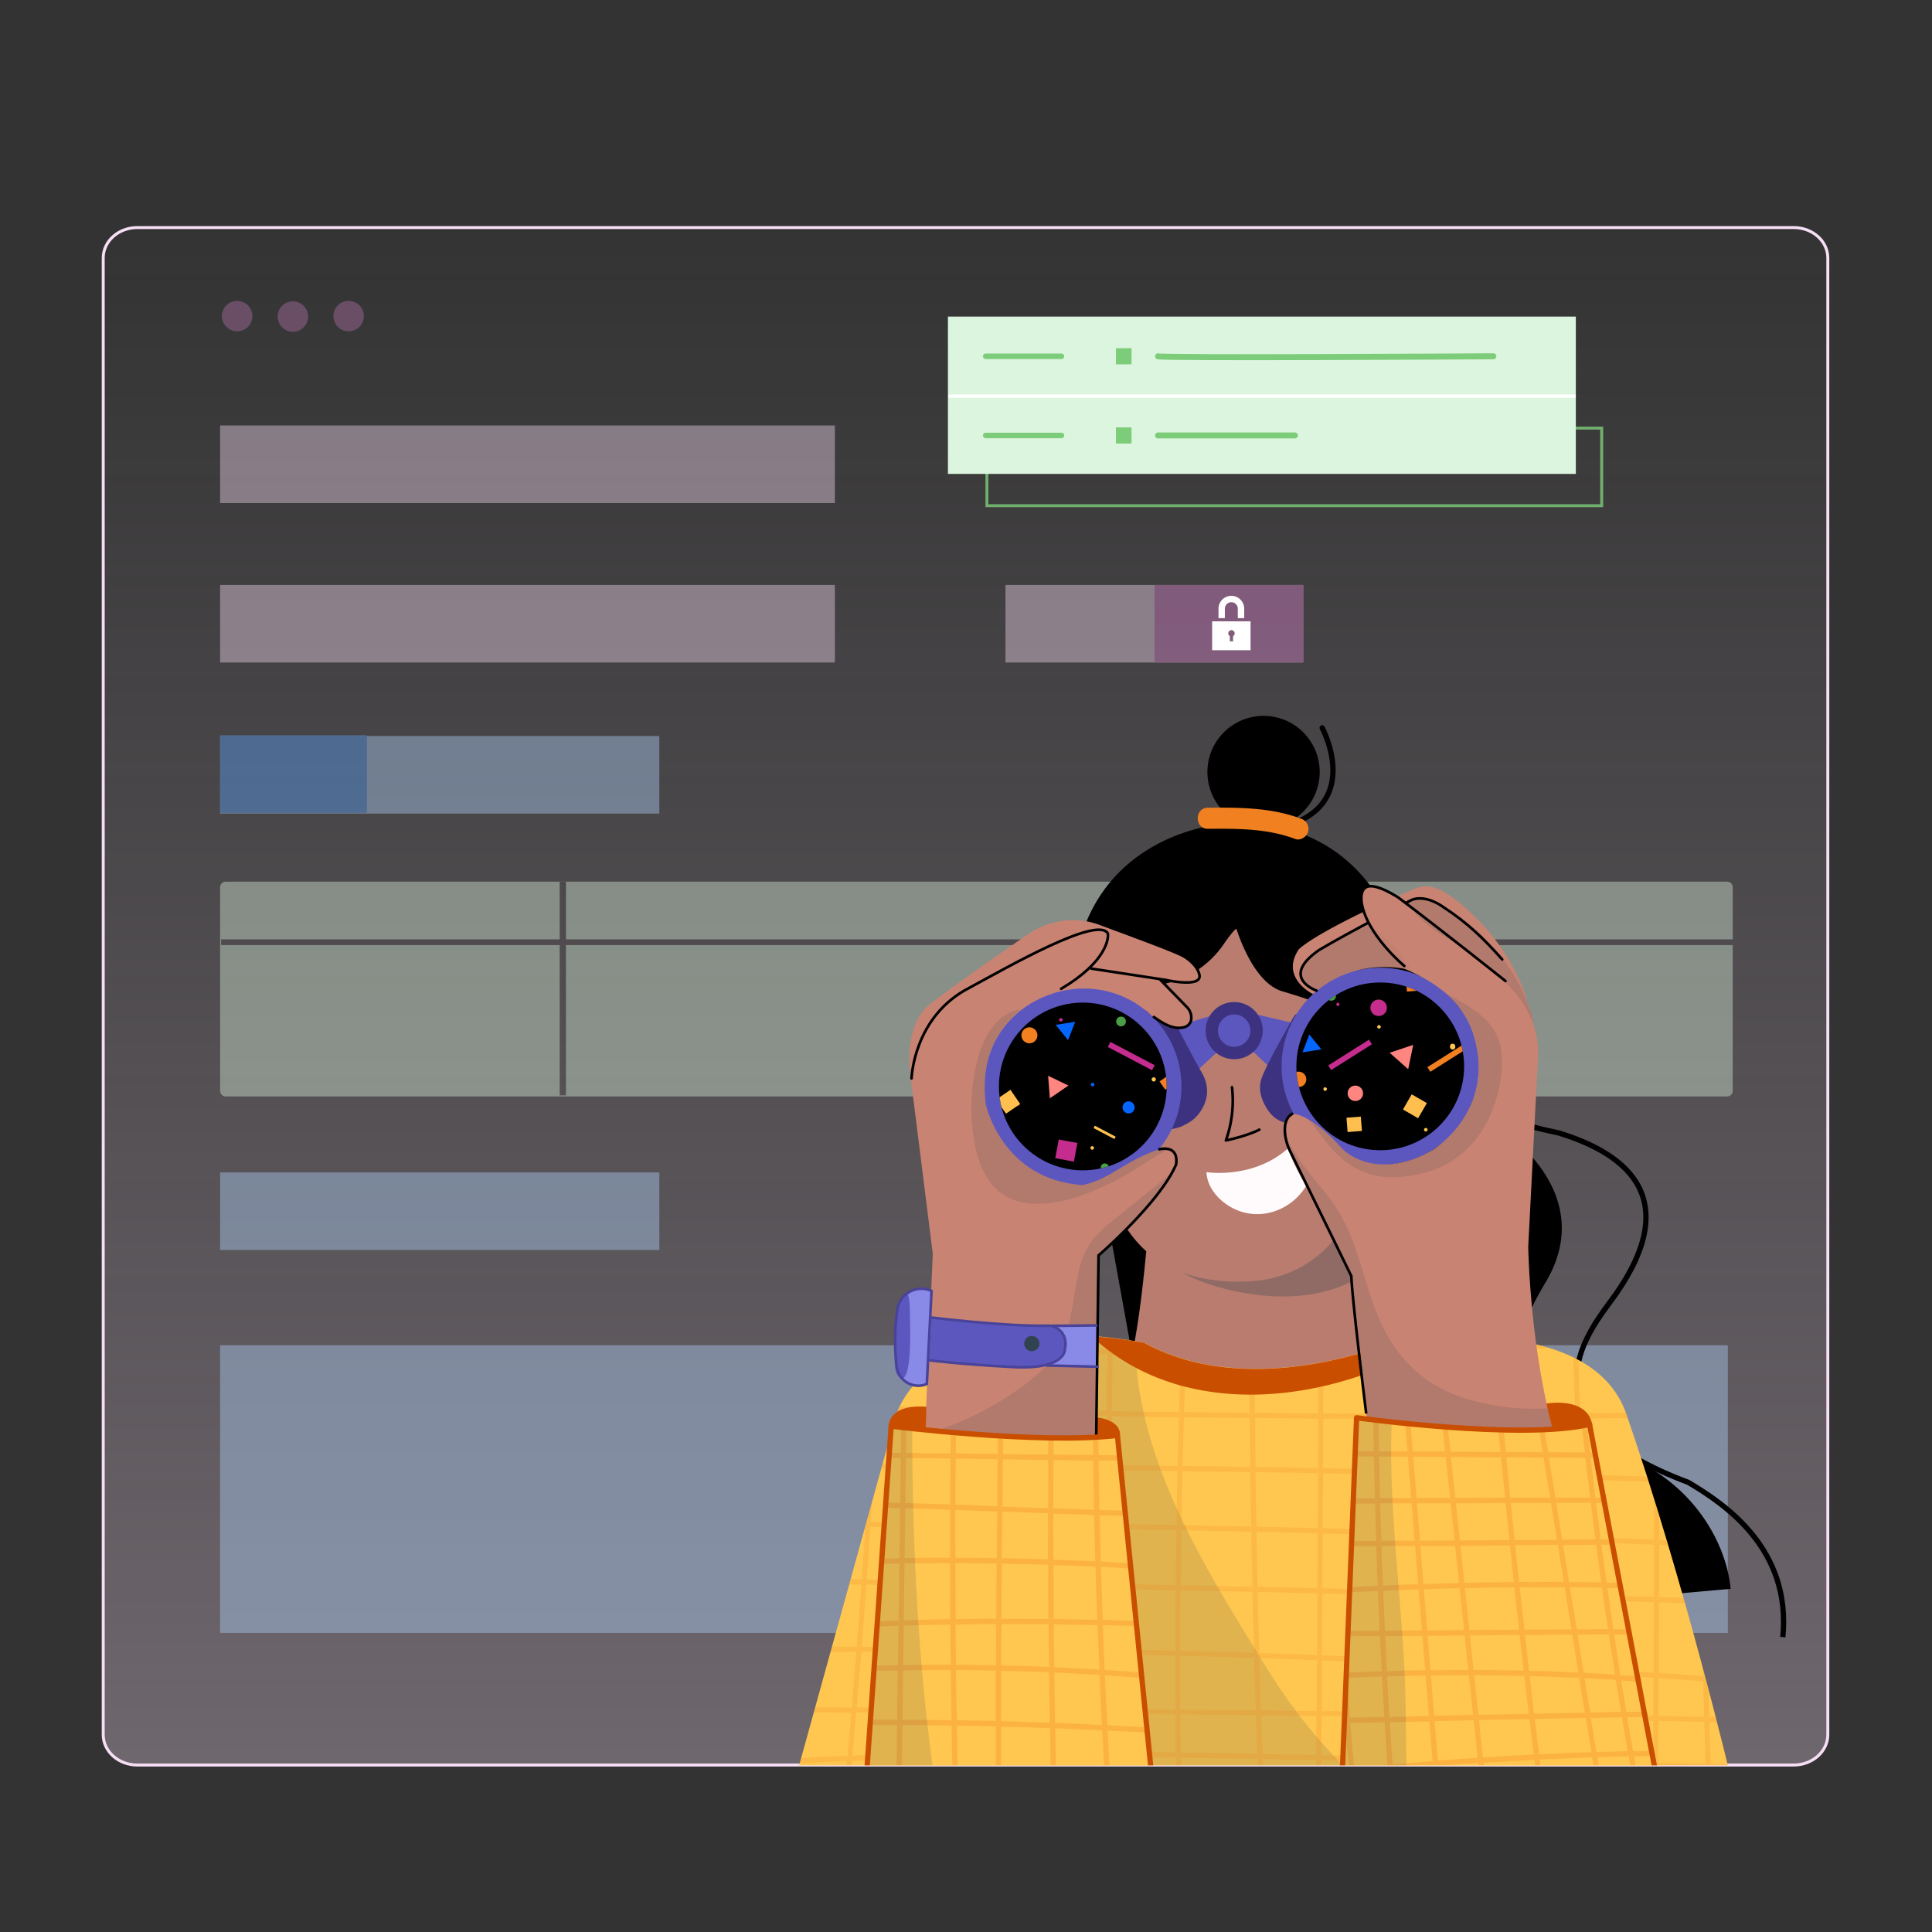 <svg xmlns="http://www.w3.org/2000/svg" xmlns:xlink="http://www.w3.org/1999/xlink" viewBox="0 0 680 680"><rect x="0" y="0" width="680" height="680" fill="#333333" stroke="none"/><defs><linearGradient id="linear-gradient" x1="339.84" y1="80.25" x2="339.84" y2="621.38" gradientUnits="userSpaceOnUse"><stop offset="0" stop-color="#f7dff5" stop-opacity="0"/><stop offset="1" stop-color="#f7dff5"/></linearGradient><clipPath id="clip-path"><path d="M628.41,222.57H275.28c-4,0-7.26,3.53-7.26,7.88v383c0,4.36,3.25,7.89,7.26,7.89H628.41c4,0,7.26-3.53,7.26-7.89v-383C635.67,226.1,632.42,222.57,628.41,222.57Z" style="fill:none"/></clipPath><clipPath id="clip-path-2"><path d="M280.76,623.19l34.31-124s8.57-40.35,87.55-26.65c37.75,20.8,87.05,0,87.05,0s69.66-12.59,82.75,25.16c20.62,59.64,37,128.91,37,128.91Z" style="fill:none"/></clipPath><clipPath id="clip-path-3"><polygon points="313.36 501.56 354.67 506.31 393.52 505.3 406.84 639.78 304.27 634.88 313.36 501.56" style="fill:none"/></clipPath><clipPath id="clip-path-4"><path d="M477.48,499l10.67,1.61a255.08,255.08,0,0,0,71.32.72h0s27.33,130.43,25,131.6S471.6,638,471.6,638Z" style="fill:none"/></clipPath><clipPath id="clip-path-5"><circle cx="485.8" cy="375.32" r="29.52" style="fill:none"/></clipPath><clipPath id="clip-path-6"><circle cx="381.11" cy="382.4" r="29.52" style="fill:none"/></clipPath></defs><g style="isolation:isolate"><g id="Layer_1" data-name="Layer 1"><path d="M631.33,80.1h-583c-6.63,0-12,4.79-12,10.7V610.54c0,5.9,5.37,10.69,12,10.69h583c6.62,0,12-4.79,12-10.69V90.8C643.32,84.89,638,80.1,631.33,80.1Z" style="fill:none;stroke:#f7dff5;stroke-miterlimit:10;stroke-width:1.04px"/><g style="opacity:0.5"><path d="M631.33,80.25h-583c-6.63,0-12,4.78-12,10.69V610.68c0,5.91,5.37,10.7,12,10.7h583c6.62,0,12-4.79,12-10.7V90.94C643.32,85,638,80.25,631.33,80.25Z" style="opacity:0.6;fill:url(#linear-gradient)"/></g><g style="opacity:0.4"><rect x="77.47" y="149.75" width="216.38" height="27.31" style="fill:#f7dff5"/><rect x="77.47" y="205.88" width="216.38" height="27.31" style="fill:#f7dff5"/><rect x="77.47" y="259.05" width="154.59" height="27.31" style="fill:#b2d4ff"/><rect x="77.47" y="412.65" width="154.59" height="27.31" style="fill:#b2d4ff"/><rect x="77.47" y="473.49" width="530.67" height="101.23" style="fill:#b2d4ff"/><rect x="353.89" y="205.88" width="104.84" height="27.31" style="fill:#f7dff5"/><rect x="406.37" y="205.88" width="52.35" height="27.31" style="fill:#e085d3"/><path d="M410.68,385.54h-2.21V332.63H199.2v52.91H197V332.63H77.82v-2H197V310.37h2.2v20.26H408.47V310.31H79.58a2,2,0,0,0-2.11,1.91V384a2,2,0,0,0,2.11,1.91H607.77a2,2,0,0,0,2.1-1.91V332.63H410.68Z" style="fill:#dcf5de"/><path d="M607.77,310.31H410.68v20.32H609.87V312.22A2,2,0,0,0,607.77,310.31Z" style="fill:#dcf5de"/><rect x="77.47" y="258.79" width="51.66" height="27.31" style="fill:#58a3ff"/></g><g style="clip-path:url(#clip-path)"><path d="M416.73,577.42,387.44,415.89s-25.34-92.64,37.21-101.35c44.34-2.37,61-4,81.56,25.34,5.54,11.08,17.42,24.54,1.58,48.3-1.58,6.33,6.34,4,11.88,4.75s45.13,25.34,23.75,59.38c-19.79,33.26-7.12,49.89,22.17,57.81,29.3,8.71,42,32.46,43.55,49.09C465,571.88,416.73,577.42,416.73,577.42Z"/><path d="M487.7,397.77l-9.55,135S457,598.62,400.09,592.2c-24.71-7.93-41.47-40.57-32.5-71.77,22.32-23.07,30-12.53,36.47-86.73C441.42,412.36,487.7,397.77,487.7,397.77Z" style="fill:#c98372"/><path d="M487.7,397.77l-9.55,135S457,598.62,400.09,592.2c-24.71-7.93-41.47-40.57-32.5-71.77,22.32-23.07,30-12.53,36.47-86.73C441.42,412.36,487.7,397.77,487.7,397.77Z" style="fill:#314351;opacity:0.1;mix-blend-mode:multiply"/><path d="M390.92,329.54s-29,119.26,40.14,121c18.94-2,47.75,10.48,64.82-92.07C497.06,310.67,427.49,270.92,390.92,329.54Z" style="fill:#c98372"/><path d="M390.92,329.54s-29,119.26,40.14,121c18.94-2,47.75,10.48,64.82-92.07C497.06,310.67,427.49,270.92,390.92,329.54Z" style="fill:#314351;opacity:0.1;mix-blend-mode:multiply"/><path d="M424.63,412.55s23.47,3.74,35.27-16.47a25.93,25.93,0,0,1,2.6,9.25c1.37,16.07-16.16,27.61-29.9,19.17C427.92,421.63,424.81,417.11,424.63,412.55Z" style="fill:#fffafb"/><path d="M487.7,397.77s-.2.65-.57,1.81c-1.69,5.25-7.07,20.81-14.93,33a40,40,0,0,1-28.33,18c-10.59,1.39-21-.13-27.8-2.73,9.59,5.8,46.82,17.32,69.17-3.41l2.46-46.65" style="fill:#314351;opacity:0.3;mix-blend-mode:multiply"/><circle cx="444.73" cy="271.72" r="19.76"/><path d="M510.66,372.8s-11.5,15.74,38.14,26c19.37,6.05,47.21,20.58,17.55,59.93-10.29,13.92-29.06,41.76,27.84,63,13.32,7.87,36.32,23.61,33.3,54.48" style="fill:none;stroke:#000;stroke-miterlimit:10;stroke-width:1.858px"/><path d="M280.76,623.19l34.31-124s8.57-40.35,87.55-26.65c37.75,20.8,87.05,0,87.05,0s69.66-12.59,82.75,25.16c20.62,59.64,37,128.91,37,128.91Z" style="fill:#ffc74f"/><path d="M357.6,478.31c-3.45,10.91-6.63,21.87-9.38,33-5.29,21.43-9.34,43.15-13.11,64.9-2.72,15.69-5,31.55-6.72,47.5l148.36,1.56c-2.1-2-4.17-4-6.17-6.06A183.28,183.28,0,0,1,454,599.32c-5.38-7.45-10.08-15.38-14.9-23.2-19.27-31.34-39.17-66.27-39.58-104-16-2.56-29.05-2.81-39.61-1.64C359.13,473.07,358.41,475.73,357.6,478.31Z" style="fill:#314351;opacity:0.15;mix-blend-mode:multiply"/><g style="opacity:0.2"><g style="clip-path:url(#clip-path-2)"><path d="M646.43,621.91l-44.36-1c-.14-4.95-.31-9.89-.44-14.83,12,.23,24.07.43,36.11.68a.9.9,0,0,0,0-1.8c-12.06-.25-24.11-.45-36.16-.68-.09-3.32-.21-6.63-.29-9.95,0-.82,0-1.65,0-2.47,8.45.61,16.91,1.2,25.36,1.87,1.15.09,1.14-1.71,0-1.8-8.46-.66-16.93-1.27-25.4-1.88-.12-5.59-.25-11.18-.35-16.77a.9.9,0,0,0-1.8,0c.11,5.54.26,11.09.39,16.64q-7.83-.57-15.67-1.09l.11-24.87c11.92.35,23.84.68,35.77,1.06,1.15,0,1.15-1.76,0-1.79q-17.88-.57-35.76-1.08L584,543.8c5,.23,10,.43,15.07.67,1.15,0,1.15-1.75,0-1.8-5-.23-10-.44-15.07-.66l0-5.92.06-14.45,4,.12c1.15,0,1.15-1.75,0-1.79l-4-.12.06-14.43a.9.9,0,0,0-1.79,0l-.07,14.37c-8.46-.28-16.92-.52-25.38-.77-.1-3.41-.19-6.83-.29-10.24-.1-3.18-.23-6.36-.33-9.54q11.15-.06,22.3-.16a.9.9,0,0,0,0-1.79c-7.46.06-14.91.08-22.37.12q-.41-12.07-.84-24.17c2.22-.24,4.44-.47,6.65-.73,1.13-.14,1.15-1.94,0-1.8-2.23.26-4.47.5-6.71.75,0-.78,0-1.57-.08-2.35,0-1.15-1.84-1.16-1.79,0,0,.85.05,1.7.08,2.55q-8,.87-16,1.6l0-5.72a.9.9,0,0,0-1.8,0c0,2,0,3.92,0,5.88q-10,.9-20,1.58l0-8.25a.9.9,0,0,0-1.8,0q0,4.19,0,8.37-12.16.79-24.35,1.28l0-7.28a.9.9,0,0,0-1.8,0l0,7.35c-5.43.2-10.86.38-16.29.49l-5.62.07,0-4.76a.9.9,0,0,0-1.79,0l0,4.79q-11.3.13-22.58,0c0-.28,0-.56,0-.84a.9.9,0,0,0-1.79,0V477q-11.15-.15-22.27-.57c.06-1.67.11-3.33.17-5,.05-1.16-1.75-1.15-1.79,0-.07,1.64-.12,3.28-.18,4.92q-12-.48-24-1.26.08-5,.14-10a.9.9,0,0,0-1.79,0q-.08,4.93-.14,9.85-4.55-.3-9.07-.64c-6.06-.47-12.12-1-18.17-1.61.09-2.8.16-5.59.26-8.39,0-1.16-1.76-1.16-1.8,0-.09,2.74-.16,5.48-.25,8.22Q345.37,471,330,469c-1.14-.15-1.13,1.65,0,1.8q15.38,2,30.8,3.55c-.22,7.23-.38,14.45-.56,21.68q-13.06-.27-26.13-.58c-.06-7.73-.1-15.47-.19-23.21a.9.9,0,0,0-1.8,0c.1,7.73.14,15.45.2,23.17q-10.62-.26-21.25-.53c-1.16,0-1.16,1.76,0,1.79,7.09.19,14.18.33,21.27.5q.06,9,.09,18-12.33,0-24.66,0,1-16.31,1.76-32.62c.06-1.16-1.74-1.15-1.79,0q-.79,16.31-1.76,32.62c-2.78,0-5.55,0-8.33,0a.9.9,0,0,0,0,1.79l8.22,0c-.37,6.24-.79,12.47-1.19,18.7l-8.61,0a.9.9,0,0,0,0,1.8l8.49,0c-.21,3.25-.39,6.51-.62,9.76-.2,2.9-.43,5.8-.64,8.69l-15.12-.23a.9.9,0,0,0,0,1.79c5,.07,10,.16,15,.24q-.79,10.93-1.65,21.89c-5.77,0-11.53,0-17.29,0a.9.9,0,0,0,0,1.79c5.72,0,11.43,0,17.15,0q-.77,9.81-1.6,19.62l-23.44-.09a.9.9,0,0,0,0,1.8c7.76,0,15.52.06,23.29.08-.26,3-.51,6-.78,9-.18,2.06-.38,4.12-.56,6.19-5.76.24-11.52.5-17.27.82-1.15.07-1.16,1.86,0,1.8q8.55-.48,17.1-.83-1.3,14.25-2.72,28.5c-.11,1.15,1.69,1.14,1.8,0q1.43-14.28,2.7-28.58,15.87-.65,31.77-1-.27,15.15-.62,30.32a.9.9,0,0,0,1.8,0q.38-15.18.61-30.37,13-.26,26-.31c0,1,0,2.06,0,3.08q.29,22.08.86,44.15a.9.9,0,0,0,1.79,0q-.6-23.61-.85-47.24,13.26-.06,26.51,0l-.62,42.51a.9.9,0,0,0,1.79,0l.62-42.5q12.15.09,24.3.27.24,18.35.7,36.7a.9.9,0,0,0,1.8,0c-.32-12.23-.52-24.45-.68-36.68l8,.12c6.34.1,12.68.23,19,.35.41,10.23.82,20.45,1.3,30.67.06,1.15,1.85,1.15,1.8,0q-.72-15.32-1.29-30.63,9.4.18,18.8.36l-.13,24.76a.9.9,0,0,0,1.79,0q.07-12.36.14-24.72l23.31.51.05,13.17a.9.9,0,0,0,1.8,0l-.06-13.13,24.45.57q0,7.85.07,15.71a.9.9,0,0,0,1.8,0l-.07-15.67,20.17.47.09,16.17.28,48a.9.9,0,0,0,1.8,0q-.18-32.05-.37-64.09l19,.44c.14,9.38.28,18.75.37,28.13a.9.9,0,0,0,1.8,0q-.15-14-.37-28.09l7.18.17,15.48.35q-.06,11.41-.1,22.84a.9.9,0,0,0,1.79,0l.1-22.8,16.69.37q.38,12.93.84,25.86.39,10.53.84,21c0,1.16,1.85,1.16,1.8,0-.67-15.61-1.19-31.23-1.66-46.86l44.3,1A.9.9,0,0,0,646.43,621.91Zm-62.67-31.28c5.24.35,10.48.73,15.72,1.11.1,4.17.22,8.34.32,12.52L583.7,604ZM558,561.39q-.22-9.36-.45-18.7,12.3.49,24.61,1L582.1,560v2.07C574.06,561.87,566,561.61,558,561.39Zm24.07,2.52L582,588.72c-7.79-.52-15.58-1.05-23.38-1.53-.05-2.67-.09-5.33-.15-8-.11-5.33-.26-10.66-.39-16Q570.06,563.53,582.08,563.91ZM558.62,589q11.68.72,23.35,1.5l-.06,13.41-23-.41C558.79,598.68,558.72,593.84,558.62,589Zm23.65-67.43-.09,20.35q-12.34-.54-24.67-1-.28-10.07-.57-20.12Q569.6,521.15,582.27,521.58ZM557.1,603.49c-6.27-.11-12.55-.19-18.82-.29,0-1,0-2,0-3q0-6.18-.07-12.38c4.55.26,9.09.49,13.64.76l5,.32C556.93,593.76,557,598.62,557.1,603.49Zm-.83-40.35q.29,12,.53,24-9.31-.57-18.62-1.08L538,562.63l8.83.23Zm0-1.81L538,560.84q0-9.45-.11-18.91,8.93.33,17.86.69Q556,552,556.22,561.33Zm-.51-21.61c0,.37,0,.74,0,1.1q-8.91-.36-17.82-.7-.06-9.95-.11-19.9l17.33.49C555.32,527.05,555.54,533.39,555.71,539.72ZM555.07,519c-5.76-.17-11.52-.37-17.28-.53,0-1,0-2,0-2.94q0-8.07-.1-16.16l16.8-.07C554.69,505.82,554.87,512.39,555.07,519Zm-1.49-45.52q.43,12,.83,24-8.37.06-16.75.1-.06-11.24-.13-22.46C542.89,474.57,548.23,474,553.58,473.44ZM536.49,603.18l-20.16-.31q0-8.13-.08-16.26c6.72.34,13.43.73,20.14,1.1Q536.45,595.45,536.49,603.18Zm-.11-17.27q-10.07-.55-20.14-1.08,0-7.3-.07-14.62c0-2.72,0-5.43,0-8.15l20.12.52Zm-.19-33.22,0,8.11-20.11-.54q0-9.56-.1-19.1,8.26.27,16.51.56l3.59.14Zm-.07-12.63q-10.05-.37-20.09-.7-.06-9.86-.1-19.71l8.39.19,11.68.33ZM536,518.38c-6.69-.19-13.38-.34-20.07-.51L515.86,504l0-4.62h4c5.35,0,10.71,0,16.06-.05Zm-.25-43.15.13,22.3q-10,0-20,0-.06-10.4-.1-20.78Q525.73,476.1,535.74,475.23ZM514.52,599.17c0,1.22,0,2.45,0,3.67-6.06-.08-12.12-.19-18.18-.27l-6.25-.07q0-8.57-.07-17.14,12.21.55,24.43,1.16Zm-.07-14.43c-7.27-.36-14.54-.74-21.82-1.07l-2.61-.11L490,569.13l0-7.76c8.13.2,16.27.43,24.41.64Q514.39,573.38,514.45,584.74Zm-.12-24.53c-8.12-.21-16.24-.44-24.36-.64h-.05l-.08-19.24q12.2.36,24.4.77ZM514.2,533l0,6.33q-12.19-.4-24.4-.76,0-9.74-.08-19.48c8.13.18,16.26.35,24.39.56Zm-.07-15.14q-12.19-.3-24.39-.58,0-6-.05-12l0-5.89q12.19,0,24.38.05Zm-3-40.71,2.8-.2q0,10.33.1,20.66-12.18,0-24.37,0l-.09-19.33Q500.36,477.78,511.13,477.11Zm-45.28,1.74q11-.17,21.93-.57,0,9.63.08,19.25c-4.65,0-9.31,0-14,0-2.72,0-5.44-.05-8.16-.07Q465.8,488.16,465.85,478.85Zm-.18,31.06.06-10.65c7.38,0,14.76,0,22.14.06q0,8.94.07,17.88c-4.49-.1-9-.23-13.48-.32l-8.82-.15Zm0,8.6c7.44.14,14.88.33,22.32.5l.06,14.24,0,5.22-7.49-.22c-5-.15-10-.26-15-.39Zm-.12,21.14q11.26.29,22.53.62,0,9.63.08,19.25L465.4,559Zm-.21,37.46.09-16.32,22.74.54.09,22.16q-11.48-.51-23-.94Zm0,7.24c7.66.3,15.32.59,23,.93,0,4,0,7.92,0,11.88l0,5.32-23.13-.27Zm-1.43-65.87-.1,19.33q-10.8-.28-21.6-.52c-.11-6.39-.24-12.78-.33-19.17C449.15,518.24,456.49,518.34,463.83,518.48Zm-22.05-2.16c0-.68,0-1.37,0-2.06-.06-5.07-.07-10.15-.11-15.23,7.44.07,14.87.16,22.31.21l-.1,17.46Q452.82,516.49,441.78,516.32Zm21.94,23.28q-.06,9.67-.11,19.36l-21.06-.49q-.21-9.69-.39-19.4C449.35,539.23,456.53,539.42,463.72,539.6Zm-.12,21.15-.12,21.72c-6.78-.26-13.56-.48-20.33-.7q-.33-10.74-.56-21.49Zm-20.4,22.81q10.14.33,20.27.72l-.1,17.91L443.83,602C443.62,595.83,443.39,589.7,443.2,583.56Zm20.85-104.7-.1,18.57q-11.16-.07-22.33-.19c0-6.12-.11-12.25-.13-18.37Q452.77,479,464.05,478.86ZM442,602q-13.27-.15-26.56-.27-.06-9.06-.07-18.14c0-.27,0-.54,0-.82l3,.07c7.67.21,15.34.47,23,.72Q441.7,592.72,442,602Zm-.65-20.24q-13-.42-26-.76,0-10.63.11-21.28l2.33.05c7.66.16,15.31.35,23,.52Q441.07,571,441.38,581.71Zm-24-103.45c1,0,2,.09,3.06.12q6.94.24,13.9.37a.89.89,0,1,0,1.29,0l4.1.07c0,6.13.09,12.26.13,18.38-7.7-.07-15.41-.13-23.11-.23Q417,487.63,417.34,478.26Zm-1,33.47q.15-6.47.37-12.93c7.72.1,15.45.14,23.17.22q.07,8.64.18,17.27c-7.94-.13-15.88-.28-23.81-.39C416.23,514.51,416.25,513.12,416.29,511.73Zm-.13,6c7.95.11,15.91.26,23.86.39q.12,9.58.3,19.16-12.26-.27-24.49-.5C415.93,530.4,416,524.05,416.16,517.7Zm-.36,20.83q12.27.22,24.54.51c0,1.66.05,3.32.08,5,.09,4.81.23,9.61.35,14.41l-25.22-.54Q415.64,548.22,415.8,538.53Zm-24.19-61.61q12,.78,23.94,1.26c-.24,6.26-.4,12.52-.59,18.79q-11.82-.17-23.63-.37Q391.47,486.76,391.61,476.92Zm-.45,31.24c0-3.26.09-6.51.14-9.77,7.87.13,15.73.29,23.6.39q-.25,8.55-.46,17.1c-7.8-.1-15.59-.16-23.39-.24C391.09,513.15,391.12,510.65,391.16,508.16Zm-.14,9.27c6.75.07,13.5.11,20.25.19l3.12,0c-.16,6.35-.27,12.7-.38,19.05q-11.64-.21-23.26-.39Zm-.3,20.7q11.63.17,23.25.37c0,1.59-.07,3.18-.09,4.77q-.11,7.29-.16,14.58l-23.28-.45Q390.57,547.76,390.72,538.13Zm-.31,21.06q11.65.22,23.29.45c-.06,7.09-.06,14.17-.07,21.26-7.84-.2-15.68-.4-23.52-.55Zm-.36,25.11,0-2.15q11.78.24,23.55.53,0,9.5.06,19l-23.89-.19ZM362.56,474.57q13.6,1.32,27.26,2.23-.15,9.88-.29,19.77c-6.59-.11-13.18-.18-19.76-.31l-7.8-.16Q362.24,485.33,362.56,474.57Zm-.88,33.94c.07-3.54.16-7.08.25-10.61,9.19.18,18.38.31,27.58.46q-.13,8.64-.26,17.26c-9.23-.09-18.46-.22-27.69-.28C361.6,513.06,361.63,510.78,361.68,508.51Zm-.15,8.64q13.85.11,27.7.27-.14,9.44-.28,18.88-13.18-.18-26.36-.33h-1.31C361.36,529.69,361.41,523.42,361.53,517.15Zm-.27,20.62q13.83.13,27.67.33l-.06,3.65q-.11,7.8-.22,15.61c-9.19-.18-18.38-.38-27.57-.54Q361.16,547.3,361.26,537.77Zm-.2,20.86q13.79.24,27.56.53l-.31,21.16q-13.65-.27-27.31-.45C361,572.79,361,565.71,361.06,558.63ZM361,581.69q13.63.16,27.28.42L388,601.47c-9-.07-18-.16-26.94-.21,0-4.7-.07-9.39-.08-14.09C361,585.35,361,583.52,361,581.69Zm-1.57-43.94c0,1.68-.06,3.36-.08,5q-.06,7-.1,14c-8.36-.15-16.73-.26-25.09-.4q0-9.42,0-18.84Q346.83,537.63,359.43,537.75Zm-25.22-2c0-6.25,0-12.49,0-18.73,8.51,0,17,.05,25.54.11q-.18,9.4-.29,18.81Q346.83,535.83,334.21,535.76Zm26-37.9c-.14,5.82-.25,11.64-.37,17.47q-12.8-.09-25.58-.13c0-1.37,0-2.74,0-4.11,0-4.62-.09-9.23-.12-13.85C342.78,497.45,351.47,497.68,360.16,497.86Zm-26,60.32,25.08.41c0,7.09,0,14.17,0,21.25h-.06c-8.38-.1-16.76-.14-25.14-.19Q334.12,568.91,334.16,558.18ZM334,581.44q12.61.07,25.23.22,0,9.8.06,19.59l-3.6,0c-7.32-.05-14.64-.05-22-.09C333.81,594.57,333.92,588,334,581.44Zm-26.46-62.32.12-2.16c8.26,0,16.51,0,24.77.07q0,9.35,0,18.71-13-.07-26-.08C306.8,530.14,307.18,524.63,307.52,519.12Zm-1.2,18.33q13.06,0,26.12.09v3.84c0,5-.06,10-.08,15l-27.3-.44Q305.71,546.69,306.32,537.45Zm-1.38,20.27,27.41.43q-.06,10.74-.17,21.49-14.43-.09-28.88,0Q304.15,568.66,304.94,557.72Zm-1.95,26c.06-.79.11-1.58.18-2.38q14.49,0,29,.06c-.06,6.57-.16,13.13-.25,19.7q-15.19-.07-30.4-.12C302,595.26,302.53,589.51,303,583.75Zm-3,34.15q.68-7.54,1.34-15.1,15.27,0,30.53.11c0,2.45,0,4.89-.09,7.34,0,2.24-.1,4.47-.13,6.7C321.12,617.17,310.57,617.46,300,617.9Zm33.43-1q.12-7,.23-14l25.6.13c0,4.51.07,9,.12,13.52Q346.43,616.65,333.46,616.92Zm27.77-.37c-.05-4.49-.12-9-.16-13.48,9,0,17.94.13,26.91.19q-.11,6.66-.2,13.33Q374.51,616.5,361.23,616.55Zm28.35.05.19-13.32c8,.06,16,.1,23.93.17,0,3.88.05,7.76.1,11.64,0,.58,0,1.17,0,1.75Q401.7,616.67,389.58,616.6Zm26.07.26c-.06-4.46-.13-8.93-.16-13.4l2.22,0c8.13.07,16.25.18,24.38.27.09,2.68.16,5.37.26,8.06.07,1.84.17,3.68.24,5.53Q429.12,617.07,415.65,616.86Zm28.76.51q-.27-6.79-.51-13.6l19.46.21c0,.9,0,1.8,0,2.7l-.07,11.09Zm20.67.44q0-6.9.08-13.81c7.71.09,15.43.16,23.15.26l.06,14.09Zm38.66.89-13.57-.31-.06-14.11,24.43.36.07,14.31Zm12.67.29q0-7.17-.07-14.32l20.16.3.08,14.47Zm22,.49L538.29,605l18.84.28.09,4.87c0,3.25.08,6.51.13,9.77Zm20.76.47q-.12-7.34-.23-14.65c7.66.13,15.32.29,23,.43l0,8.7q0,3,0,6Zm24.49.55.07-14.74,16.15.3q.2,7.41.41,14.81Z" style="fill:#f28020"/></g></g><path d="M505.06,471.86c-6.58.58-15.39.73-15.39.73s-49.3,20.8-87.05,0a182.65,182.65,0,0,0-18.38-2.25C416.92,500.78,469,494,505.06,471.86Z" style="fill:#c94e00"/><path d="M377.58,345.36s12.1,1.45,24.87,1.6a33.48,33.48,0,0,0,28.05-14.35c1.93-2.83,4.52-6.2,4.72-5.58,2,6.1,7.4,19.32,16.14,21.89,23,6.77,37.65,13.91,46.08,36.38h0l-1.53-23.8s-.72-6.26-.81-11.44a65.19,65.19,0,0,0-11.81-37c-9.07-12.66-24.77-24.65-51.43-23.23C411.66,291.71,380.74,304.65,377.58,345.36Z"/><path d="M421.87,376.36l6.35-5.92s-5.5-7.18-2.45-12.73a118.35,118.35,0,0,0-12,4Z" style="fill:#5b57bf"/><polygon points="446.4 375.18 440.98 370.08 442.34 357.08 454.41 359.9 446.4 375.18" style="fill:#5b57bf"/><path d="M460.53,395.42a14.62,14.62,0,0,1-5,.31c-4.13-.31-7.26-1.79-9.54-5.42-2.09-3.32-3.41-7.19-1.77-11.29,2.39-6.11,11.46-21.71,11.46-21.71s7.46-4.85,15.22-.93c-2.53.93-10.59,5-13.88,11.11C453.26,375,454.12,380.24,460.53,395.42Z" style="fill:#3c327f"/><path d="M408.77,397.84a26.14,26.14,0,0,0,6.9-1.27c2.52-1.32,5.22-2.27,7.65-6.72a12.24,12.24,0,0,0,1.53-6.31,13.39,13.39,0,0,0-1.73-5.79c-4.08-7.1-9.34-17.5-9.34-17.5s-5.39-7.89-18.55-3c3.41,1.75,8,3.82,12.13,9.2a29.26,29.26,0,0,1,6.06,19.24C413.22,389.83,411.64,393.57,408.77,397.84Z" style="fill:#3c327f"/><path d="M462.2,349.93s-11.86-5.7-5.06-15.82c7.28-6.64,35.57-19.33,41.11-21.39,3.48-1.42,8.37-2.06,20.11,9.18a74.23,74.23,0,0,1,19.08,29.76c-13.13,2.43-18.84,1.7-19.21,1.7S501,337.8,484.68,339.75C474.35,341.09,462.2,349.93,462.2,349.93Z" style="fill:#c98372"/><circle cx="381.11" cy="382.4" r="34.73" style="fill:#5b57bf"/><circle cx="485.8" cy="375.32" r="34.73" style="fill:#5b57bf"/><path d="M320.43,378.15s-2.59-15.85,5.95-23.94c7.35-6,26.45-19.2,35.18-25.19a28.37,28.37,0,0,1,17.72-5.13,26.28,26.28,0,0,1,7.76,1.67c10.49,3.91,22.25,8.19,27.79,10.65a14.17,14.17,0,0,1,5.53,4.21c1.73,2.24,3.27,6.35-2.62,6,0,0-33.93-6.07-43.82-6.74-25.17,11.91-39.33,36.41-39.33,36.41Z" style="fill:#c98372"/><path d="M494.6,341.06s-17-4.09-31.2,7.62c-3.4-1.32-11.14-5.1.94-14.35,14-9.06,32.48-17.56,32.48-17.56s4-2.64,11.7,2.84c0,0,24.37,12.12,31.28,40.47a52.92,52.92,0,0,0-21.62,2.55S513.92,348.2,494.6,341.06Z" style="fill:#c98372"/><path d="M494.6,341.06s-17-4.09-31.2,7.62c-3.4-1.32-11.14-5.1.94-14.35,14-9.06,32.48-17.56,32.48-17.56s4-2.64,11.7,2.84c0,0,24.37,12.12,31.28,40.47a52.92,52.92,0,0,0-21.62,2.55S513.92,348.2,494.6,341.06Z" style="fill:#314351;opacity:0.15;mix-blend-mode:multiply"/><path d="M463.4,348.68s-13.26-4.55.94-14.35c10.34-6.18,32.48-17.56,32.48-17.56s4.49-2.43,11.7,2.84c7.69,5.06,13.36,10.34,20.2,18.08" style="fill:none;stroke:#000;stroke-linecap:round;stroke-linejoin:round;stroke-width:0.929px"/><path d="M325.43,507.43l2.88-66.18-7.67-61s-2.5-18.95,20.61-32.6C358.86,338,386.89,323,389.9,328.49c.88,1.1-3.15,14-19.66,21.3-.49.17-27.08,7.62-23.31,38.77,0,0,5.5,26.62,34.18,28.57,6.25-1.46,10-4.15,14.33-6.66s17.94-10.41,18.3-3.23c.18,7.17-5.21,12-11.31,19-7.71,7.71-15.78,15.6-15.78,15.6s-.24,64.69-1,65.17S329.76,514.7,325.43,507.43Z" style="fill:#c98372"/><path d="M346.93,388.56c-2.1-17.34,5.35-27.66,12.45-33.44a15.83,15.83,0,0,0-8.73,4.83c-3.22,3.4-5.25,8.09-6.54,12.78a68.63,68.63,0,0,0-1.25,28.69c1.51,9,5.4,18.35,14.78,21.18,9.61,2.91,20.71-.51,29.64-4.5A103.44,103.44,0,0,0,401,410.67c2.93-1.88,5.8-3.8,8.8-5.33l1.15-1c-4.3-.35-12.35,4.3-15.48,6.13-4.31,2.51-8.08,5.2-14.33,6.66C352.43,415.18,346.93,388.56,346.93,388.56Z" style="fill:#314351;opacity:0.15;mix-blend-mode:multiply"/><path d="M399.09,423.58c-2.67,2.13-5.33,4.28-7.93,6.49a42.63,42.63,0,0,0-6.77,6.52c-5.59,7.5-5.63,17.62-7.53,26.41a40.31,40.31,0,0,1-5,13.13c-2.72,4.32-6.53,7.6-10.53,10.68A108.76,108.76,0,0,1,334,502c-2.74,1.05-5.58,2-8.47,2.79l-.12,2.63c4.33,7.27,59.54.08,60.26-.4s1-65.17,1-65.17,8.07-7.89,15.78-15.6c4.53-5.2,8.66-9.21,10.41-13.86C408.36,416.24,403.71,419.89,399.09,423.58Z" style="fill:#314351;opacity:0.15;mix-blend-mode:multiply"/><path d="M376.93,326.78s8.54-5.15,21.12,7.85c9.93,10.38,17.79,17.5,20.24,20.59a4.51,4.51,0,0,1,.78,4.41c-.6,1.5-2.19,2.88-6.15,2.38a23.1,23.1,0,0,1-8.62-5.51s-17.92-17.85-44.52-2A80.38,80.38,0,0,1,376.93,326.78Z" style="fill:#c98372"/><path d="M481.2,500.38s-4.33-48.36-6.86-54.5c-2.52-5.77-11.55-23.46-11.55-23.46S444.38,395,455.21,392.1c4.33,0,12.27,6.5,16.61,11.55s16.47,10.44,32.48,1.09c0,0,22.1-13.52,14.59-39.59-3.16-12-12.63-19-24.29-24.09-8.88-8.49-19.94-23.5-13.82-28.44,2.37-1.58,7.5.39,17.77,8.1,10.27,7.9,20.74,16.39,29,23.1s14,16.2,13.83,27.26l-3.5,67.78s.64,38.13,9.93,68.37C489.26,506.28,481.2,500.38,481.2,500.38Z" style="fill:#c98372"/><path d="M516.75,492.53c-16.56-5-26.56-15.65-32.63-31.57-5.27-13.81-7.12-27.52-16.29-39.46-5.31-6.9-13.4-15.11-16-24.15.07,8.8,11,25.07,11,25.07s9,17.69,11.55,23.46c2.53,6.14,6.86,54.5,6.86,54.5s8.06,5.9,66.64,6.85c-1.16-3.76-2.18-7.64-3.08-11.55A82.24,82.24,0,0,1,516.75,492.53Z" style="fill:#314351;opacity:0.15;mix-blend-mode:multiply"/><path d="M514.37,333.16c-5.11-4.09-10.49-8.34-15.82-12.44-.82-.62-1.59-1.18-2.35-1.73C500.71,325.27,507.39,329.33,514.37,333.16Z" style="fill:#314351;opacity:0.15;mix-blend-mode:multiply"/><path d="M465.1,399.77c6.59,9.06,14.33,15,26,14.54,17.46-.68,27-9.52,32.15-19.13,4-7.55,7.11-20.36,4.42-28.62-2.84-8.72-11.07-12.69-18.62-16.84a30,30,0,0,1,9.87,15.43c7.51,26.07-14.59,39.59-14.59,39.59-16,9.35-28.15,4-32.48-1.09a49,49,0,0,0-11.62-9.83A72,72,0,0,1,465.1,399.77Z" style="fill:#314351;opacity:0.15;mix-blend-mode:multiply"/><path d="M494.6,341.06c.89.39,1.76.79,2.62,1.2A47.55,47.55,0,0,0,482.35,326,76.11,76.11,0,0,0,494.6,341.06Z" style="fill:#314351;opacity:0.05;mix-blend-mode:multiply"/><path d="M386.88,466.4s-19.68.3-20.58.41-1.65,14-1.65,14l21.68.22Z" style="fill:#8989e8"/><path d="M327.29,463.67s29.9,3.11,34.95,3.11,14.38-1.34,12.14,9.36c-1.19,4-6.66,4.9-16.46,5.05s-30.4-2.87-31-2.43S327.29,463.67,327.29,463.67Z" style="fill:#5b57bf"/><circle cx="363.16" cy="472.89" r="2.69" style="fill:#314351"/><polygon points="313.36 501.56 354.67 506.31 393.52 505.3 406.84 639.78 304.27 634.88 313.36 501.56" style="fill:#ffc74f"/><path d="M477.48,499l10.67,1.61a255.08,255.08,0,0,0,71.32.72h0s27.33,130.43,25,131.6S471.6,638,471.6,638Z" style="fill:#ffc74f"/><path d="M477.48,499l10.67,1.61a255.08,255.08,0,0,0,71.32.72h0s27.33,130.43,25,131.6S471.6,638,471.6,638Z" style="fill:none"/><circle cx="485.8" cy="375.32" r="29.52"/><circle cx="381.11" cy="382.4" r="29.52"/><path d="M494.28,340s-13.54-11.22-15.09-22.7c-.25-3.74.39-9.15,12.77-1.54,14.7,11,37.92,29.53,37.92,29.53" style="fill:none;stroke:#000;stroke-linecap:round;stroke-linejoin:round;stroke-width:0.929px"/><path d="M320.83,379.57s.65-21.83,20.42-31.93c13.34-7.22,44.86-25.31,48.65-19.15.38,1.57-.28,10-16.42,19.54" style="fill:none;stroke:#000;stroke-linecap:round;stroke-linejoin:round;stroke-width:0.929px"/><path d="M384.15,340.92l26.26,4s13.17,3,11.69-2.06a10,10,0,0,0-3.06-4.8" style="fill:none;stroke:#000;stroke-linecap:round;stroke-linejoin:round;stroke-width:0.929px"/><circle cx="434.39" cy="362.75" r="10.06" style="fill:#3c327f"/><circle cx="434.39" cy="362.75" r="5.7" style="fill:#5b57bf"/><path d="M325.77,502.92l-12.95-1.06s-.33-7.71,13.2-6.73C326,500.29,325.77,502.92,325.77,502.92Z" style="fill:#c94e00"/><path d="M386.06,498.89s8.36.7,8.12,6.27a66.68,66.68,0,0,1-8.35.4Z" style="fill:#c94e00"/><path d="M544.3,494s14.33-2.62,16.12,7.45c0,0-11.33,1.52-14,1.33C544.83,496.89,544.3,494,544.3,494Z" style="fill:#c94e00"/><path d="M480.86,497.52s-4.92-39.83-5.24-48.36c-4.09-8.46-17.87-36.53-21.52-43.94a18.1,18.1,0,0,1-1.78-5.92c-.31-2.75,0-6.1,2.77-7.39" style="fill:none;stroke:#000;stroke-miterlimit:10;stroke-width:0.929px"/><path d="M407.7,404.58c4.8-1.12,6.88,1.12,6.24,5.29-5.76,13.45-27.29,32-27.29,32l-.82,63.7" style="fill:none;stroke:#000;stroke-miterlimit:10;stroke-width:0.929px"/><path d="M465.36,256.17s14.95,27.62-14.39,35" style="fill:none;stroke:#000;stroke-linecap:round;stroke-linejoin:round;stroke-width:1.858px"/><path d="M457.84,288.13c-10.4-3.93-21.71-3.94-32.68-3.84-4.78,0-4.79,7.48,0,7.43,10.36-.09,20.87-.14,30.7,3.57,1.88.71,4.08-.78,4.57-2.59A3.79,3.79,0,0,0,457.84,288.13Z" style="fill:#f08020"/><path d="M443.24,397.61s-3.86,2.1-11.77,3.79a41.71,41.71,0,0,0,2.15-18.73" style="fill:none;stroke:#000;stroke-linecap:round;stroke-linejoin:round;stroke-width:0.929px"/><g style="opacity:0.3"><g style="clip-path:url(#clip-path-3)"><path d="M422.08,628.86l-31.24-1.15q-.54-9.3-1-18.62c2,.1,3.93.17,5.9.27q13.17.69,26.34,1.6c1.2.08,1.19-1.78,0-1.86-10.77-.74-21.55-1.34-32.34-1.86-.29-5.87-.61-11.73-.87-17.59l2.41.14q12.66.84,25.31,2c1.19.11,1.18-1.75,0-1.86q-13.89-1.31-27.8-2.17-.33-7.87-.62-15.76h.37q11.81.29,23.59.78c1.2,0,1.2-1.81,0-1.86-8-.33-16-.57-24-.77q-.33-9.33-.61-18.66,8.37.42,16.72,1c1.19.08,1.19-1.78,0-1.86-5.59-.37-11.18-.68-16.77-1-.16-5.44-.34-10.89-.46-16.33h.47l22.72.83c1.19,0,1.19-1.81,0-1.86l-23.23-.84c-.12-5.79-.2-11.59-.29-17.38l2.78,0,22.72.31a.93.93,0,0,0,0-1.86l-25.54-.35c0-3.57-.14-7.15-.18-10.73a.93.93,0,0,0-1.86,0c0,3.57.12,7.14.18,10.71L370.8,512c0-3,0-6,0-9a.93.93,0,0,0-1.86,0c0,3,0,6,0,9l-15.9-.21q.08-6.14.16-12.28a.93.93,0,0,0-1.86,0q-.09,6.14-.16,12.25l-14.76-.2c0-4.67.07-9.35.13-14a.93.93,0,0,0-1.86,0c-.06,4.67-.08,9.34-.13,14l-2.64,0-13-.18q.09-7.63.19-15.29a.93.93,0,0,0-1.85,0q-.11,7.64-.2,15.27l-7.83-.11a.93.93,0,0,0,0,1.86l7.8.1-.2,15.77-9.59-.35c-1.2,0-1.2,1.82,0,1.86l9.56.35-.23,17.62q-4.9.08-9.8.19a.93.93,0,0,0,0,1.86c3.26-.08,6.52-.1,9.78-.15l-.11,8.4-.15,11.65c-3.51.1-7,.17-10.54.29-1.19,0-1.2,1.9,0,1.86,3.5-.13,7-.2,10.51-.3L316,586.08q-6.9.1-13.82.32c-1.19,0-1.19,1.9,0,1.86,4.6-.15,9.2-.24,13.8-.32q-.12,8.65-.23,17.32-6.78,0-13.56,0a.93.93,0,0,0,0,1.86c4.51,0,9,0,13.54,0l-.18,13.76c0,1.34,0,2.69,0,4l-10.83-.39c-1.19,0-1.19,1.81,0,1.85l10.8.4q-.18,14.7-.38,29.38a.93.93,0,0,0,1.86,0q.19-14.65.38-29.31l18,.66c.16,6.56.29,13.12.48,19.69,0,1.19,1.9,1.19,1.86,0q-.29-9.81-.5-19.62l13.3.49q0,14.29.1,28.58a.93.93,0,0,0,1.86,0c-.06-9.5-.05-19-.07-28.51l17.58.64c.15,6.81.29,13.61.47,20.41a.93.93,0,0,0,1.86,0q-.27-10.17-.48-20.34l17.31.64c.31,5.24.59,10.47.93,15.71.08,1.18,1.94,1.19,1.86,0-.34-5.21-.65-10.43-1-15.64l5.15.19,26,1C423.28,630.77,423.28,628.91,422.08,628.86ZM387,589.54q.38,8.81.84,17.61c-4.17-.2-8.33-.42-12.49-.59l-4-.13c-.08-4.77-.18-9.54-.24-14.3,0-1.15,0-2.29,0-3.44Q379.08,589.05,387,589.54Zm-.08-1.86q-7.92-.49-15.86-.85-.09-7.55-.16-15.09,7.69.09,15.38.26Q386.61,579.85,387,587.68Zm-1.17-30c.13,4.16.31,8.31.46,12.47-5.11-.12-10.22-.24-15.33-.3q-.07-9.51-.11-19c4,.14,8,.27,11.93.45l2.88.15C385.67,553.52,385.71,555.6,385.78,557.69Zm-15-43.8,14,.19c.09,5.78.21,11.55.33,17.33l-14.35-.52Q370.76,522.39,370.79,513.89Zm-.05,18.85,14.39.53c.12,5.43.28,10.86.43,16.3-4.92-.25-9.85-.43-14.77-.6,0-4.65-.05-9.29-.06-13.94C370.73,534.27,370.74,533.51,370.74,532.74ZM353,513.64l15.93.22q0,8.48,0,17l-16.11-.59Zm-.26,20.41c0-.66,0-1.31,0-2l16.14.59c0,5.4,0,10.81,0,16.21q-8.16-.27-16.32-.41C352.66,543.67,352.69,538.86,352.74,534.05Zm-.14,16.3q8.17.15,16.34.41c0,3.12,0,6.23,0,9.34s.06,6.5.09,9.75c-5.52-.06-11.05-.07-16.57-.07C352.53,563.31,352.54,556.83,352.6,550.35Zm-.12,21.31c5.53,0,11.06,0,16.6.05,0,5,.11,10,.17,15q-8.43-.36-16.86-.55Zm-.14,23.81c0-2.46,0-4.93,0-7.4q8.44.2,16.89.53.11,8.89.27,17.77c-5.74-.21-11.47-.42-17.2-.57C352.34,602.36,352.33,598.92,352.34,595.47Zm-16-23.68q7.13-.1,14.26-.14c0,4.84,0,9.67-.06,14.51q-7-.15-14.08-.19Q336.38,578.88,336.33,571.79Zm.15,17c0-.33,0-.67,0-1,4.68,0,9.37.1,14,.2,0,5.91,0,11.82,0,17.73-4.57-.11-9.16-.18-13.74-.26C336.66,600,336.55,594.39,336.48,588.83Zm-.08-75.41,14.74.2c-.07,5.52-.11,11-.17,16.55l-14.72-.54C336.28,524.23,336.35,518.82,336.4,513.42Zm-.16,18.07L351,532q-.09,8.22-.17,16.42c-4.85-.08-9.69-.11-14.54-.12C336.24,542.71,336.22,537.1,336.24,531.49Zm14.52,18.82c0,3.47-.09,6.93-.11,10.39,0,3,0,6,0,9.08-4.76,0-9.53.08-14.29.14q-.06-9.87-.07-19.74Q343.5,550.2,350.76,550.31Zm-31.91-37.13,15.68.21q-.07,8.08-.11,16.17l-4.5-.16L318.65,529Q318.74,521.09,318.85,513.18Zm-.23,18.13v-.46l15.79.57c0,5.63,0,11.26,0,16.89-2.06,0-4.11,0-6.17,0-3.27,0-6.54.05-9.82.09Q318.51,539.85,318.62,531.31Zm-.25,19q8-.1,16-.1c0,1.92,0,3.84,0,5.76,0,4.67.06,9.34.1,14-1.72,0-3.45,0-5.17.06-3.73.07-7.46.2-11.19.3Q318.23,560.3,318.37,550.27Zm-.29,21.88q8.21-.23,16.4-.34.06,7.08.14,14.16c-2.34,0-4.67,0-7,0-3.24,0-6.47.06-9.71.11Zm-.28,21.37c0-1.87.05-3.74.08-5.6q8.37-.12,16.76-.1c.06,5.88.16,11.77.26,17.65-2.09,0-4.18-.09-6.28-.12-3.65,0-7.31-.06-11-.08Zm12.89,32-13.3-.49.24-17.85q8.64,0,17.3.18c0,2.32.05,4.65.1,7,.07,3.78.19,7.57.28,11.35Zm6.46.24q-.19-9.18-.36-18.37c4.07.06,8.14.1,12.21.2l1.49,0c0,4.84,0,9.67,0,14.51,0,1.37,0,2.73,0,4.1Zm15.23.56c0-6.21-.05-12.42,0-18.62q8.61.23,17.22.53c.05,3,.08,6,.14,9,.06,3.25.15,6.5.22,9.75Zm19.39.71q-.19-9.36-.35-18.74c5.51.21,11,.47,16.53.74.08,1.53.14,3.06.22,4.58.25,4.69.56,9.37.84,14.06Z" style="fill:#f28020"/></g></g><g style="opacity:0.3"><g style="clip-path:url(#clip-path-4)"><path d="M614.06,630.35q-18.31.36-36.62.94c-.78-4.38-1.58-8.76-2.34-13.14l1.77,0q16.83-.35,33.67-.27a.93.93,0,0,0,0-1.86q-17.88-.08-35.76.34c-.68-4-1.41-8-2.07-11.95l28.43-.6a.93.93,0,0,0,0-1.86l-28.73.61c-.54-3.28-1.1-6.56-1.62-9.84-.07-.42-.13-.84-.19-1.25q14.11.9,28.2,2.25c1.19.11,1.18-1.75,0-1.86q-14.22-1.38-28.49-2.28-1.12-7.12-2.19-14.26l24.2-.17a.93.93,0,0,0,0-1.86l-24.47.17q-1.07-7.27-2.09-14.56,12.11.2,24.21.57c1.19,0,1.19-1.82,0-1.86q-12.24-.4-24.47-.58c-.62-4.44-1.27-8.87-1.85-13.31h1.52q14.48-.2,28.93-.43a.93.93,0,0,0,0-1.86c-10.23.17-20.46.28-30.7.41-.56-4.28-1.12-8.57-1.65-12.85l24.71-.09a.93.93,0,0,0,0-1.86l-24.94.09q-.85-7-1.65-14l7.68,0,27.13.16a.93.93,0,0,0,0-1.86l-35-.2q-1.17-10.27-2.25-20.55c-.12-1.17-2-1.19-1.85,0,.7,6.85,1.46,13.69,2.24,20.54l-11.1-.07h-1.82q-1.49-9.19-3-18.38c-.19-1.18-2-.68-1.79.49q1.46,8.94,2.89,17.88l-13-.08c-.78-8-1.59-15.94-2.33-23.92-.11-1.18-2-1.19-1.86,0,.74,8,1.54,15.94,2.32,23.91l-17.62-.1-2-18.6c-.12-1.18-2-1.19-1.86,0l2,18.59-10.15-.06h-1.24l-2.08-25.52c-.09-1.19-1.95-1.2-1.86,0q1,12.75,2.08,25.51l-10-.05q-.22-12.45-.33-24.88a.93.93,0,0,0-1.86,0q.09,12.44.33,24.86l-12.17-.07a.93.93,0,0,0,0,1.86l12.21.07c.09,4.89.23,9.78.35,14.67l-18.43.06a.93.93,0,0,0,0,1.86l18.47-.07q.18,6.6.38,13.18H471c-.2-3.73-.44-7.46-.62-11.2-.06-1.19-1.92-1.2-1.86,0,.19,3.74.41,7.47.62,11.2h-6a.93.93,0,0,0,0,1.86l6.13,0c.27,4.88.53,9.76.83,14.63q-7.32.4-14.63.89c-1.18.08-1.19,1.93,0,1.86q7.38-.5,14.75-.89.42,6.69.88,13.37l-12.07.09a.93.93,0,0,0,0,1.85L471.2,576c.16,2.38.3,4.76.47,7.14.13,1.91.29,3.82.43,5.73q-7.71.38-15.43.89c-1.19.08-1.2,1.94,0,1.86,5.19-.35,10.38-.64,15.57-.9.35,4.65.69,9.29,1.06,13.94l-16.05.34a.93.93,0,0,0,0,1.86l16.19-.35c.43,5.34.89,10.68,1.35,16-5.84.59-11.69,1.2-17.53,1.87-1.17.14-1.19,2,0,1.86q8.83-1,17.69-1.89c.3,3.46.58,6.91.9,10.37,0,.46.09.91.13,1.37-5.87.37-11.73.71-17.6,1.12-1.18.08-1.19,1.94,0,1.85,5.93-.4,11.85-.75,17.78-1.13q1.2,13,2.52,26c.12,1.18,2,1.19,1.86,0q-1.35-13-2.55-26.11c3.82-.24,7.64-.51,11.47-.73q1.35,17.82,3,35.63c.11,1.18,2,1.19,1.86,0-1.1-11.9-2.06-23.82-3-35.73,4.74-.28,9.48-.52,14.22-.77.14,1.8.29,3.61.44,5.42.09,1.18,1.95,1.19,1.86,0l-.45-5.52c3.9-.21,7.79-.45,11.69-.64l2.78-.12q1.51,14.29,3,28.59c.12,1.18,2,1.19,1.86,0l-3.06-28.67q9.09-.43,18.19-.81c.08.7.16,1.4.25,2.1q2.64,20.85,5.48,41.68c.16,1.17,2,.67,1.79-.5q-3-21.66-5.63-43.37,9.5-.39,19-.71l3.79,23.4c.19,1.18,2,.68,1.79-.49l-3.72-23,11.2-.39q2.24,12.25,4.61,24.47c.23,1.18,2,.68,1.79-.49-1.57-8-3-16-4.49-24l2.08-.07q17.1-.51,34.21-.84A.93.93,0,0,0,614.06,630.35Zm-43.2-26c.65,4,1.34,8,2,12q-5.48.14-11,.31l-1.95-12,9.6-.2Zm-.3-1.85-10.88.23L558,592.52l-.29-1.83c3.28.16,6.57.32,9.85.52l1.16.08C569.33,595,570,598.8,570.56,602.55Zm-71.25-43.1q.58,7.21,1.18,14.44l-12.08.09h-.94c-.21-4.68-.43-9.37-.62-14.05Q493.08,559.66,499.31,559.45Zm-12.53-1.39c-.18-4.62-.4-9.24-.55-13.86l11.84,0,.18,2.22q.45,5.6.91,11.2Q493,557.8,486.78,558.06Zm50.7-1.23c-.92,0-1.85,0-2.78,0q-.71-6.45-1.4-12.91,7.49-.06,15-.14,1.05,6.51,2.11,13Q543.93,556.8,537.48,556.83Zm13.2,1.87,2.4,14.82-12.83.09-3.71,0q-.82-7.46-1.64-14.92Q542.79,558.65,550.68,558.7Zm-16,14.95-17.5.12q-.79-7.38-1.58-14.77c5.81-.12,11.61-.22,17.41-.27.12,1.1.23,2.21.35,3.32C533.78,565.92,534.24,569.78,534.67,573.65Zm8.29-31.6c-3.29,0-6.57,0-9.85.06-.46-4.36-1-8.71-1.39-13.08l14.15,0q1.07,6.51,2.11,13Zm-10.15,14.83q-8.7.07-17.41.27l-1.39-13h.25c5.74,0,11.47-.11,17.2-.16Zm-17.5,16.91-13,.09q-.58-7.25-1.18-14.49l6.73-.22,5.85-.13,0,.21Q514.54,566.51,515.31,573.79ZM501,557.53l-1.08-13.36c4.07,0,8.15,0,12.22,0l1.39,13Q507.29,557.33,501,557.53Zm-.37,18.22q.48,6.06,1,12.11-6.74.1-13.47.31-.31-6.17-.6-12.33Zm1.13,14q.59,7.13,1.16,14.25l-13.87.29c-.08-1.44-.18-2.89-.27-4.33q-.29-5-.54-9.9Q495,589.84,501.77,589.74Zm1.12-9.14c-.13-1.62-.27-3.24-.4-4.87l8.6-.06,4.42,0,1.29,12.12q-6.66,0-13.32.08C503.28,585.43,503.08,583,502.89,580.6Zm9.23,9c1.63,0,3.25,0,4.88,0l1.49,14-13.7.29q-.59-7.12-1.16-14.24C506.46,589.68,509.29,589.63,512.12,589.62Zm5.24-14,17.52-.13c.47,4.19,1,8.36,1.45,12.54q-8.83-.21-17.67-.26Q518,581.71,517.36,575.63Zm19.19,14.27c.51,4.45,1,8.89,1.56,13.34l-17.76.38c-.24-2.19-.47-4.37-.7-6.56q-.4-3.7-.79-7.41Q527.69,589.68,536.55,589.9Zm.19-14.41,16.64-.12,2.16,13.34q-6.06-.29-12.11-.49c-1.75-.06-3.5-.08-5.24-.13C537.71,583.89,537.21,579.69,536.74,575.49Zm19.1,15.1,2,12.23-12.85.27-5.06.11c-.52-4.42-1-8.84-1.51-13.26Q547.12,590.17,555.84,590.59Zm12.61-1.17c-3.68-.23-7.35-.45-11-.63l-2.17-13.43,7.68-.06,3.32,0C567,580,567.71,584.71,568.45,589.42Zm-4.6-30.6q1,7.3,2.12,14.61l-11,.07-2.4-14.79c2.61,0,5.22,0,7.83,0C561.54,558.77,562.7,558.8,563.85,558.82Zm-2.05-15.13q.8,6.16,1.65,12.32c0,.31.09.62.14.94-3.78-.06-7.56-.09-11.34-.11l-2.11-13C554,543.76,557.91,543.74,561.8,543.69Zm-1.88-14.76q.8,6.45,1.63,12.87c-3.9.05-7.8.12-11.71.16l-2.1-13,12.06-.05ZM558,513.11c.54,4.66,1.12,9.31,1.69,14l-12.26,0q-1.12-7-2.27-14.08ZM543.29,513l2.28,14.1-6.4,0-7.64,0c-.47-4.74-.91-9.49-1.38-14.23Zm-12,29.09q-8.73.07-17.46.11-.64-6-1.28-12l-.12-1.09h.34L529.9,529C530.34,533.4,530.82,537.76,531.27,542.12Zm-11.94-29.23,8.95.05q.71,7.13,1.43,14.24l-17.5.07-1.53-14.41Zm-8.78,16.22,1.4,13.14c-4.06,0-8.11.06-12.17.07q-.54-6.59-1.07-13.17Zm-1.73-16.28,1.54,14.42-11.8,0-.63-7.71-.55-6.82Zm-10.9,29.5c-2,0-3.91,0-5.87,0h-5.87q-.23-6.6-.41-13.18l11.08,0Q497.39,535.74,497.92,542.33Zm-2.4-29.58q.59,7.28,1.18,14.55l-4.58,0-6.4,0a2.71,2.71,0,0,1,0-.29c-.12-4.78-.21-9.57-.3-14.36Zm-24.4,31.49,13.25,0q.22,7,.5,13.93-6.47.29-12.94.64C471.64,553.94,471.39,549.09,471.12,544.24Zm.92,16.4q6.45-.35,12.91-.63.29,7,.62,14l-12.63.09C472.64,569.61,472.31,565.12,472,560.64Zm1,15.3,12.6-.09c.19,4.14.45,8.26.67,12.39-4.13.14-8.26.32-12.39.51C473.63,584.49,473.35,580.21,473.06,575.94Zm1,14.67c4.11-.19,8.22-.37,12.34-.51.25,4.74.54,9.48.82,14.22l-12.09.26Q474.61,597.59,474.09,590.61Zm1.66,21.52c-.16-1.9-.29-3.8-.44-5.7l12.05-.25q.45,7.5.95,15c-3.89.35-7.78.74-11.67,1.12C476.34,618.92,476,615.53,475.75,612.13ZM477.83,636c-.36-3.94-.69-7.87-1-11.81,3.88-.38,7.76-.77,11.64-1.12q.29,4.37.6,8.71c.09,1.16.19,2.33.27,3.49C485.48,635.46,481.66,635.72,477.83,636Zm11.35-29.82,13.9-.3c0,.53.09,1,.13,1.57q.51,6.23,1,12.44c-4.49.35-9,.71-13.46,1.11l-.6.06Q489.65,613.58,489.18,606.14ZM492.54,635l-1.34.08c-.31-4.08-.64-8.15-.92-12.23q7-.63,14.09-1.18l1,12.65C501.11,634.58,496.82,634.78,492.54,635Zm12.4-29.23,8.47-.18,5.28-.11q.7,6.6,1.4,13.2-7,.45-14,1Q505.5,612.76,504.94,605.8Zm2.31,28.45q-.53-6.35-1-12.69c3.58-.27,7.16-.55,10.75-.79l3.32-.21q.3,2.78.59,5.55l.79,7.37C516.86,633.72,512.05,634,507.25,634.25Zm13.29-28.78,17.79-.38c.49,4.17,1,8.33,1.52,12.49q-9,.45-17.91,1Q521.24,612,520.54,605.47Zm3,27.92-1.38-12.94q9-.57,17.93-1,.79,6.59,1.6,13.18C535.62,632.86,529.57,633.1,523.52,633.39Zm18.16-15.89c-.51-4.15-1-8.3-1.54-12.45l18-.38,2,12.06c-3.16.11-6.32.21-9.48.34C547.62,617.2,544.65,617.35,541.68,617.5Zm11.6,14.6-9.72.42c-.55-4.39-1.12-8.78-1.66-13.18q9.24-.45,18.46-.77l.38,2.34q.88,5.45,1.76,10.88Zm11.08-.37-2.14-13.23c3.66-.12,7.31-.21,11-.3.17,1,.33,2,.5,3,.6,3.39,1.23,6.78,1.84,10.18C571.81,631.47,568.09,631.6,564.36,631.73Z" style="fill:#f28020"/></g></g><path d="M321.05,502.44l-7.69-.88-9.09,133.32,26.14,1.25C323.31,592,321.17,547,321.05,502.44Z" style="fill:#314351;opacity:0.15;mix-blend-mode:multiply"/><path d="M312.82,501.86s52.91,6.68,80.63,3.33" style="fill:none;stroke:#c94e00;stroke-miterlimit:10;stroke-width:1.858px"/><line x1="313.7" y1="501.52" x2="304.27" y2="634.88" style="fill:none;stroke:#c94e00;stroke-linecap:round;stroke-linejoin:round;stroke-width:1.858px"/><line x1="393.2" y1="504.23" x2="406.84" y2="639.78" style="fill:none;stroke:#c94e00;stroke-linecap:round;stroke-linejoin:round;stroke-width:1.858px"/><path d="M494.73,599.78c-.57-32.95-6.13-66-4.92-98.93-.55-.08-1.11-.14-1.66-.23L477.48,499,471.6,638l23.57-.86C495.05,624.7,494.94,612.24,494.73,599.78Z" style="fill:#314351;opacity:0.15;mix-blend-mode:multiply"/><path d="M472,634.91,477.48,499s57.77,8,82,2.33" style="fill:none;stroke:#c94e00;stroke-linecap:round;stroke-linejoin:round;stroke-width:1.858px"/><line x1="559.47" y1="501.34" x2="584.46" y2="632.94" style="fill:none;stroke:#c94e00;stroke-linecap:round;stroke-linejoin:round;stroke-width:1.858px"/><path d="M327.29,463.67s27.08,3.33,41.84,2.92c4.25.41,6.67,4.05,5.66,8.29,0,0,.61,7.28-18.4,6.27s-29.46-2.39-29.46-2.39" style="fill:none;stroke:#494399;stroke-linecap:round;stroke-linejoin:round;stroke-width:0.929px"/><path d="M326.21,487.11s-7.67,3-10.55-4a7.55,7.55,0,0,1-.55-3c.12-9.21-.18-16.67.95-20.42.82-2.74,4.71-6.73,8.61-6.15a8.27,8.27,0,0,1,3.2.8A292,292,0,0,1,326.21,487.11Z" style="fill:#8989e8"/><path d="M318.13,455.9s1.87-3,2.06,4.18.94,26.31-3.32,25.17c-1.13-1.42-1.79-1.61-2-6.15.07-4.5.39-13.13.55-17.11.07-1.81.57-2.2,1.24-3.88A8.18,8.18,0,0,1,318.13,455.9Z" style="fill:#5b57bf"/><path d="M327.6,454.24l.27.12-1.66,32.75-.44.18A7.68,7.68,0,0,1,315.61,481a77,77,0,0,1,.22-20A8.56,8.56,0,0,1,327.6,454.24Z" style="fill:none;stroke:#494399;stroke-linecap:round;stroke-linejoin:round;stroke-width:0.929px"/><path d="M370.36,466.6c.27.09,15.55-.1,15.55-.1" style="fill:none;stroke:#494399;stroke-linecap:round;stroke-linejoin:round;stroke-width:0.929px"/><line x1="368.48" y1="480.6" x2="386.33" y2="481.04" style="fill:none;stroke:#494399;stroke-linecap:round;stroke-linejoin:round;stroke-width:0.929px"/><path d="M512.13,367.92a.8.8,0,0,0-.19-.3.67.67,0,0,0-.3-.19.73.73,0,0,0-.36-.08l-.24,0a1,1,0,0,0-.41.24l-.15.19a1,1,0,0,0-.13.47v.22a.86.86,0,0,0,.08.36.75.75,0,0,0,.2.3.7.7,0,0,0,.29.19.66.66,0,0,0,.36.08l.25,0a1.06,1.06,0,0,0,.41-.24l.14-.19a.85.85,0,0,0,.13-.47v-.22A.64.64,0,0,0,512.13,367.92Z" style="fill:#ffc74f"/><path d="M501.83,397a.62.62,0,0,0,0,1.24A.62.62,0,0,0,501.83,397Z" style="fill:#ffc74f"/><path d="M470.89,352.89a.62.62,0,0,0,0,1.23A.62.62,0,0,0,470.89,352.89Z" style="fill:#c22c8c"/><path d="M485.36,360.8a.62.62,0,0,0,0,1.24A.62.62,0,0,0,485.36,360.8Z" style="fill:#ffc74f"/><path d="M466.41,382.7a.62.62,0,0,0,0,1.24A.62.62,0,0,0,466.41,382.7Z" style="fill:#ffc74f"/><path d="M373.4,358.31a.62.62,0,0,0,0,1.24A.62.62,0,0,0,373.4,358.31Z" style="fill:#c22c8c"/><path d="M358.35,387.92a.62.62,0,0,0,0,1.23A.62.62,0,0,0,358.35,387.92Z" style="fill:#c22c8c"/><path d="M406.08,379.18a.74.74,0,0,0,0,1.48A.74.74,0,0,0,406.08,379.18Z" style="fill:#ffc74f"/><path d="M384.43,403.41a.62.62,0,0,0,0,1.24A.62.62,0,0,0,384.43,403.41Z" style="fill:#ffc74f"/><path d="M384.56,381.12a.62.62,0,0,0,0,1.24A.62.62,0,0,0,384.56,381.12Z" style="fill:#0565ff"/><g style="clip-path:url(#clip-path-5)"><rect x="494.92" y="386.3" width="6.16" height="6.16" transform="translate(-88.21 625.97) rotate(-60)" style="fill:#ffbf4f"/><rect x="474.14" y="393.16" width="5.06" height="5.06" transform="translate(-29.11 37.95) rotate(-4.42)" style="fill:#ffbf4f"/><rect x="492.6" y="345.84" width="3.41" height="3.41" transform="matrix(1, -0.08, 0.08, 1, -25.34, 39.17)" style="fill:#f28020"/><circle cx="477.04" cy="384.81" r="2.72" style="fill:#ff8580"/><circle cx="485.24" cy="354.71" r="2.9" style="fill:#c42c8e"/><circle cx="457.06" cy="379.9" r="2.72" style="fill:#f28020"/><polygon points="495.64 376.33 497.4 367.76 489.11 370.53 495.64 376.33" style="fill:#ff8580"/><polygon points="460.85 364.11 458.44 370.39 465.08 369.34 460.85 364.11" style="fill:#0565ff"/><rect x="466.69" y="370.34" width="16.98" height="1.93" transform="translate(1075.22 431.42) rotate(147.72)" style="fill:#c42c8e"/><rect x="501.59" y="370.94" width="16.98" height="1.93" transform="translate(1139.95 413.9) rotate(147.72)" style="fill:#f28020"/><circle cx="468.55" cy="350.55" r="1.66" style="fill:#4a9e47"/><circle cx="483.72" cy="372.75" r="27.74" style="fill:none"/></g><g style="clip-path:url(#clip-path-6)"><rect x="371.97" y="401.62" width="6.68" height="6.68" transform="translate(-91.88 699.21) rotate(-79.38)" style="fill:#c42c8e"/><rect x="351.84" y="384.76" width="6.04" height="6.04" transform="translate(474.52 -124.06) rotate(55.62)" style="fill:#ffbf4f"/><rect x="408.82" y="379.31" width="3.53" height="3.53" transform="translate(493.23 -172.97) rotate(55.62)" style="fill:#f28020"/><circle cx="397.23" cy="389.77" r="2.13" style="fill:#0565ff"/><circle cx="388.86" cy="410.9" r="1.42" style="fill:#4a9e47"/><circle cx="362.32" cy="364.4" r="2.82" style="fill:#f28020"/><polygon points="368.9 378.64 369.51 386.56 376.06 382.07 368.9 378.64" style="fill:#ff8580"/><polygon points="378.43 359.63 371.56 360.71 375.93 366.12 378.43 359.63" style="fill:#0565ff"/><rect x="389.38" y="370.7" width="17.58" height="2" transform="translate(577.37 886.08) rotate(-152.24)" style="fill:#c42c8e"/><rect x="384.66" y="398.08" width="8.31" height="0.95" transform="translate(547.22 932.34) rotate(-152.24)" style="fill:#ffc44f"/><circle cx="394.57" cy="359.52" r="1.72" style="fill:#4a9e47"/><circle cx="382.51" cy="384.6" r="28.71" style="fill:none"/></g><path d="M408.29,344.75l9.44,9.7a5.24,5.24,0,0,1,1.44,4.91,3.41,3.41,0,0,1-2.25,2.15c-2.68.69-5.46.29-10.79-3.56" style="fill:none;stroke:#000;stroke-linecap:round;stroke-linejoin:round;stroke-width:0.929px"/></g><g style="opacity:0.5"><circle cx="83.46" cy="111.26" r="5.36" style="fill:#e085d3;opacity:0.6"/><circle cx="103.08" cy="111.42" r="5.36" style="fill:#e085d3;opacity:0.6"/><circle cx="122.7" cy="111.26" r="5.36" style="fill:#e085d3;opacity:0.6"/></g><path d="M433.39,209.72a4.52,4.52,0,0,0-4.52,4.52v3.33h2.24v-3.33a2.28,2.28,0,0,1,4.56,0v3.33h2.25v-3.33A4.52,4.52,0,0,0,433.39,209.72Z" style="fill:#fff"/><path d="M426.63,218.69v10.17h13.53V218.69ZM434,223.9v1.84h-1.13V223.9a1.13,1.13,0,1,1,1.13,0Z" style="fill:#fff"/><rect x="347.36" y="150.68" width="216.38" height="27.31" style="fill:none;stroke:#7dcc7a;stroke-miterlimit:10;stroke-width:1.04px;opacity:0.8"/><rect x="333.64" y="111.43" width="221" height="55.37" style="fill:#dcf5de"/><line x1="333.78" y1="139.44" x2="554.62" y2="139.44" style="fill:none;stroke:#fff;stroke-miterlimit:10;stroke-width:1.154px"/><line x1="346.93" y1="125.4" x2="373.6" y2="125.4" style="fill:none;stroke:#7dcc7a;stroke-linecap:round;stroke-linejoin:round;stroke-width:1.941px"/><line x1="346.93" y1="153.27" x2="373.6" y2="153.27" style="fill:none;stroke:#7dcc7a;stroke-linecap:round;stroke-linejoin:round;stroke-width:1.941px"/><rect x="392.78" y="122.56" width="5.48" height="5.68" style="fill:#7dcc7a"/><rect x="392.78" y="150.43" width="5.48" height="5.68" style="fill:#7dcc7a"/><path d="M407.6,125.4c.68.72,118,0,118,0" style="fill:none;stroke:#7dcc7a;stroke-linecap:round;stroke-linejoin:round;stroke-width:2.105px"/><line x1="407.6" y1="153.27" x2="455.76" y2="153.27" style="fill:none;stroke:#7dcc7a;stroke-linecap:round;stroke-linejoin:round;stroke-width:2.105px"/></g></g></svg>